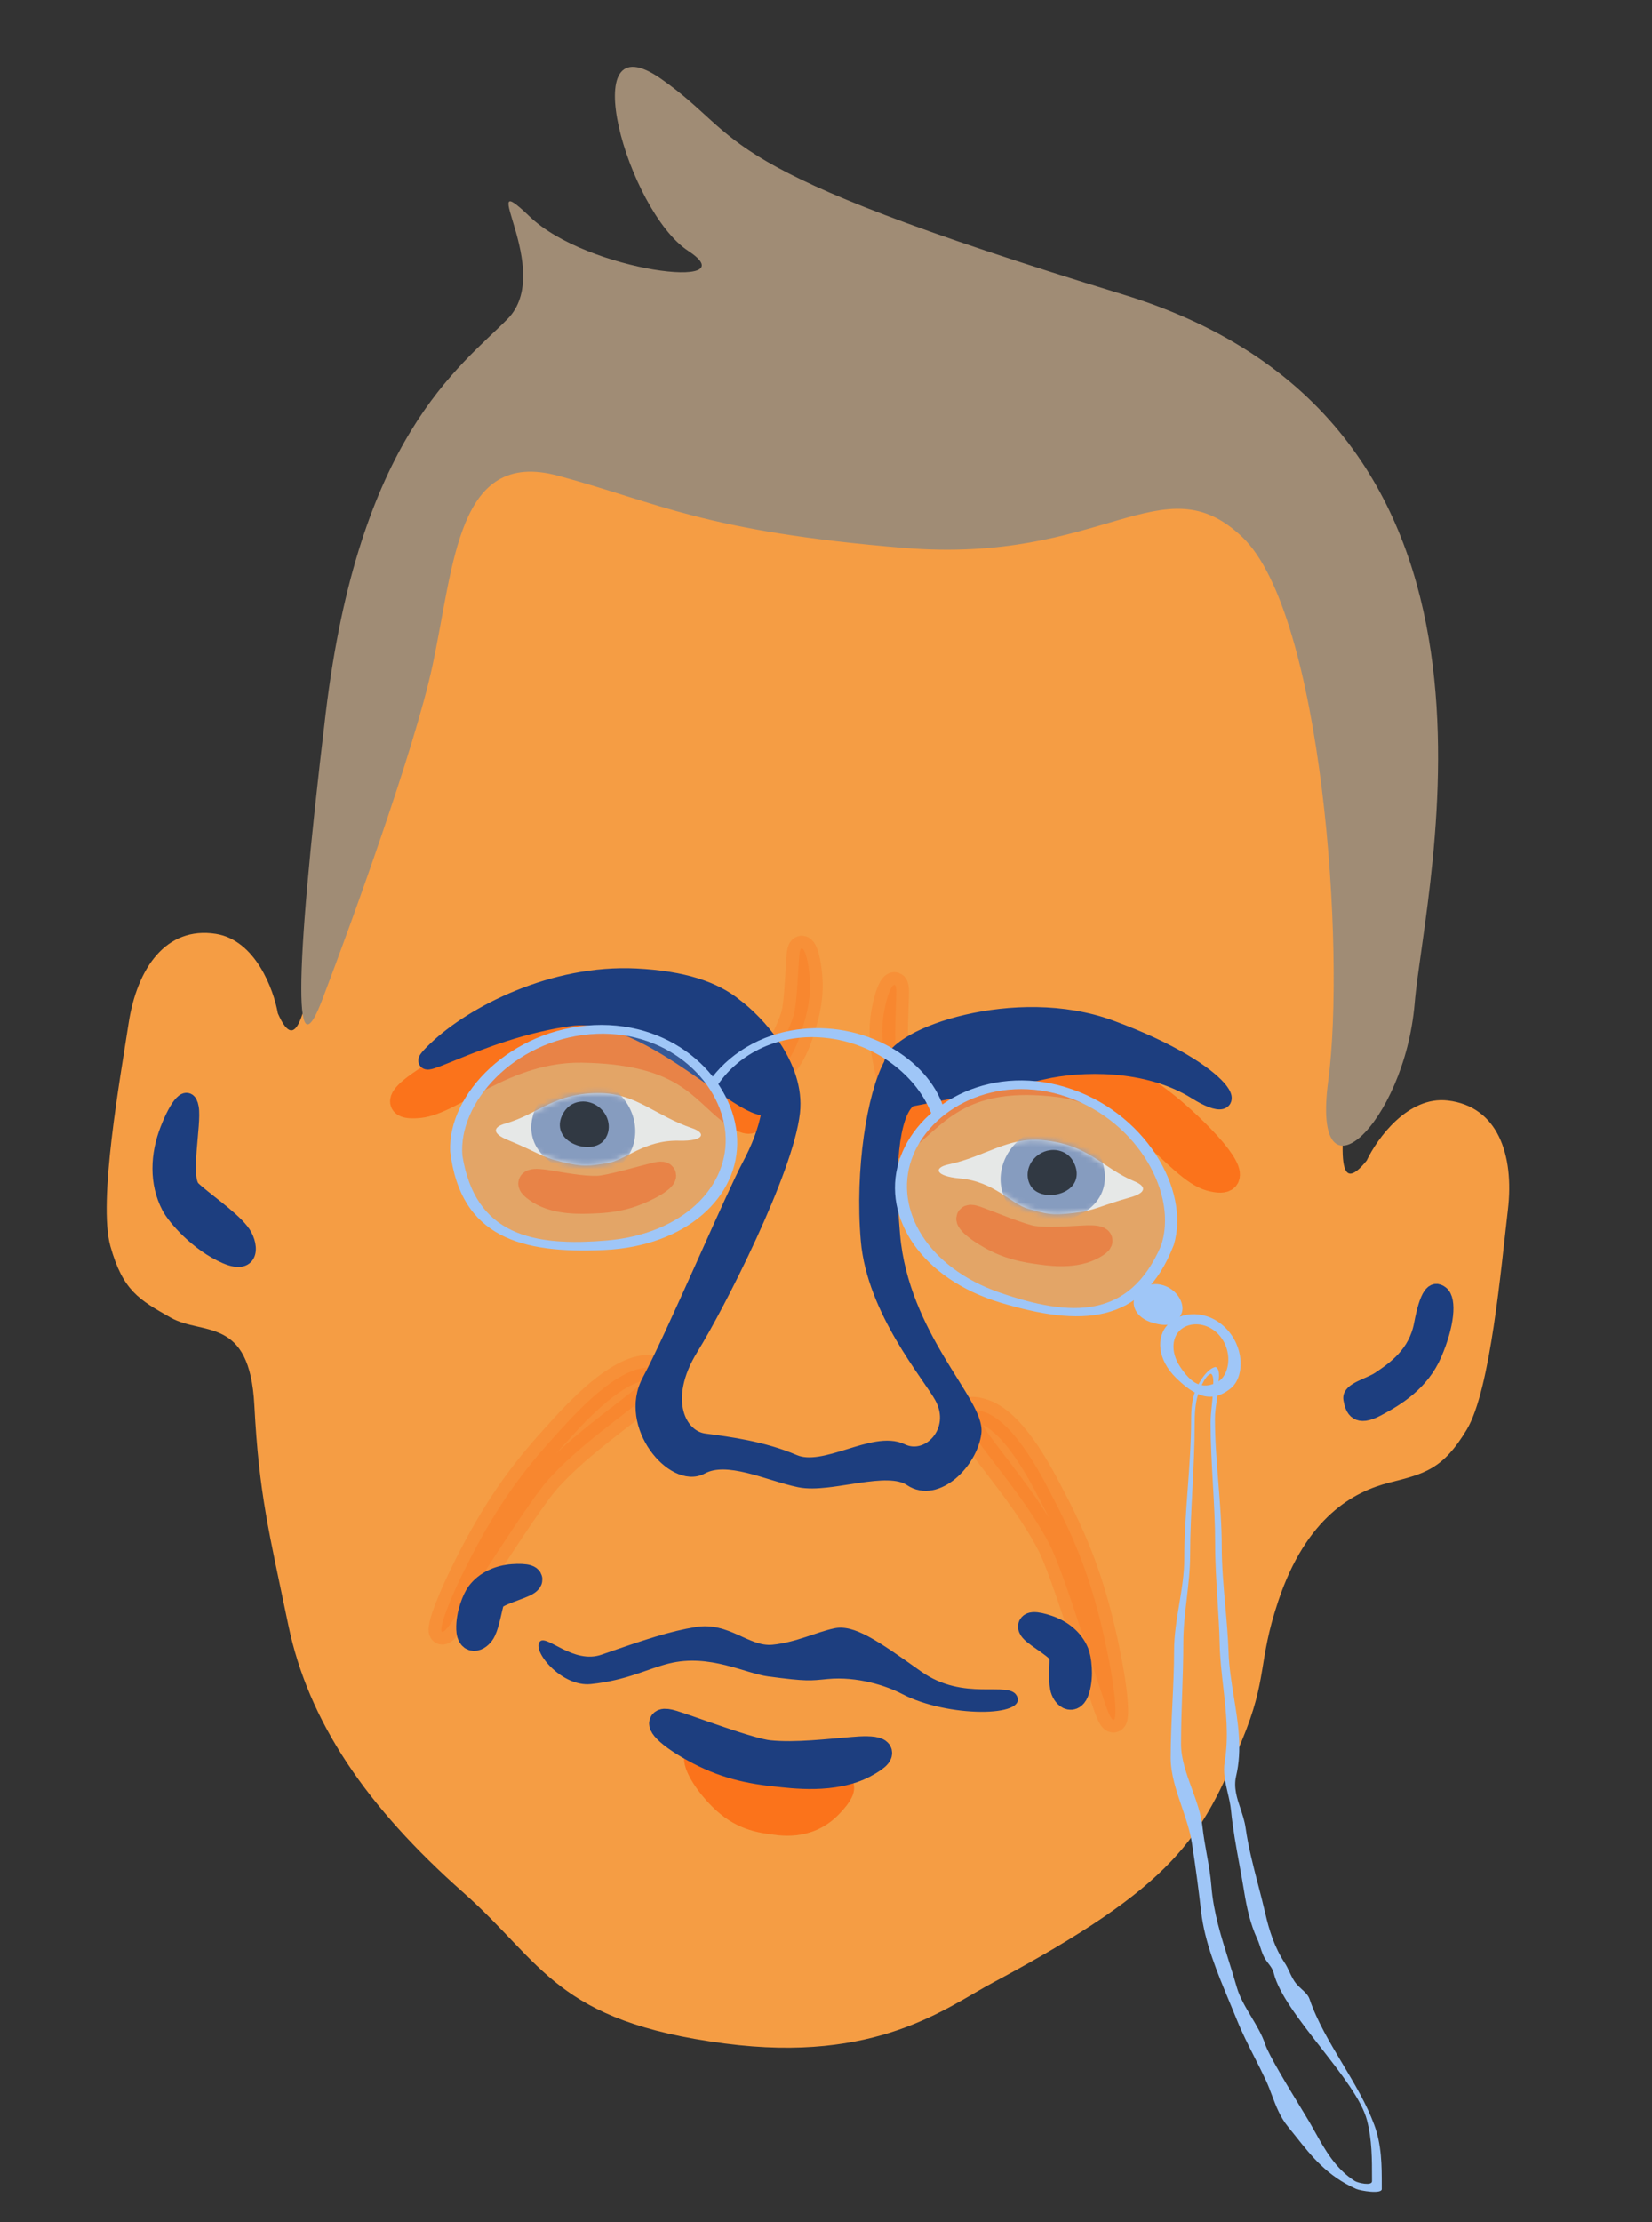 <svg width="299" height="402" viewBox="0 0 299 402" fill="none" xmlns="http://www.w3.org/2000/svg">
<rect x="0" y="0" width="299" height="402" fill="#333333" stroke="none"/>
<path d="M236.616 83.431C250.218 95.451 248.298 163.87 244.721 190.321C242.223 208.796 241.929 216.645 247.353 209.965C249.232 205.992 254.795 198.255 262.017 199.09C271.043 200.134 274.098 208.833 272.913 218.898C271.728 228.964 269.784 251.464 265.464 258.637C261.168 265.771 257.9 266.591 251.581 268.178L251.477 268.205C245.09 269.809 236.423 274.38 231.32 289.733C227.589 300.957 229.517 303.481 224.747 314.958C217.448 332.52 212.861 340.993 179.714 358.672C171.255 363.184 158.698 373.298 131.195 369.692C100.554 365.674 98.35 355.2 83.889 342.411C66.344 326.893 55.826 311.501 52.187 293.996C48.686 277.154 46.877 270.333 46.034 254.176C45.191 238.019 36.654 241.624 30.923 238.381L30.829 238.328C25.159 235.12 22.226 233.461 19.979 225.442C17.719 217.379 21.741 195.16 23.272 185.142C24.803 175.124 30.059 167.548 39.038 168.939C46.222 170.051 49.531 178.988 50.287 183.317C53.742 191.198 55.543 183.553 58.041 165.078C60.54 146.602 75.215 74.33 93.491 64.078C107.084 56.453 139.52 53.467 171.432 57.782C203.345 62.097 222.905 71.315 236.616 83.431Z" fill="#F59D44"/>
<path opacity="0.3" d="M178.163 255.439C172.328 253.409 175.306 258.595 178.272 262.418C181.541 266.803 186.636 272.949 190.014 279.486C192.459 284.216 198.09 302.691 200.179 308.652C202.267 314.614 202.584 309.327 200.404 298.745C198.122 287.661 195.378 280.225 191.17 272.081C189.14 268.153 183.998 257.47 178.163 255.439Z" fill="#FB731B" stroke="#FB731B" stroke-width="4.591"/>
<path opacity="0.3" d="M116.957 247.413C123.118 246.956 118.903 251.199 115.052 254.128C110.763 257.522 104.255 262.146 99.306 267.592C95.725 271.532 85.521 287.93 81.966 293.151C78.411 298.373 79.468 293.183 84.302 283.521C89.365 273.4 93.933 266.922 100.099 260.139C103.072 256.867 110.795 247.871 116.957 247.413Z" fill="#FB731B" stroke="#FB731B" stroke-width="4.591"/>
<path d="M40.851 227.22C45.87 229.396 45.498 224.9 43.626 222.651C41.604 220.102 36.888 216.959 34.903 215.047C32.919 213.136 35.094 203.314 34.571 200.391C34.048 197.469 32.136 199.828 30.373 204.361C28.609 208.893 28.374 213.984 30.648 218.317C31.712 220.344 35.832 225.045 40.851 227.22Z" fill="#1D3E7F" stroke="#1D3E7F" stroke-width="2.807"/>
<path d="M244.532 253.055C244.264 251.472 247.924 250.679 249.646 249.521C252.431 247.647 256.29 244.988 257.318 239.594C258.347 234.2 259.424 232.913 260.84 234.03C262.257 235.146 261.842 239.683 259.564 244.949C257.286 250.216 252.796 252.959 249.231 254.842C245.667 256.724 244.867 255.034 244.532 253.055Z" fill="#1D3E7F" stroke="#1D3E7F" stroke-width="2.807"/>
<path d="M194.932 305.644C194.164 308.218 192.591 306.658 192.337 305.243C192.018 303.678 192.327 300.912 192.235 299.562C192.143 298.212 187.764 295.927 186.831 294.807C185.898 293.687 187.389 293.713 189.649 294.483C191.91 295.252 193.898 296.772 194.809 298.996C195.234 300.036 195.7 303.07 194.932 305.644Z" fill="#1D3E7F" stroke="#1D3E7F" stroke-width="4.591"/>
<path d="M84.871 294.713C84.964 297.398 86.879 296.285 87.482 294.981C88.187 293.547 88.587 290.793 89.017 289.51C89.447 288.227 94.261 287.122 95.447 286.275C96.633 285.427 95.184 285.076 92.802 285.249C90.42 285.422 88.113 286.39 86.67 288.312C85.995 289.21 84.778 292.028 84.871 294.713Z" fill="#1D3E7F" stroke="#1D3E7F" stroke-width="4.591"/>
<path d="M78.221 120.674C75.013 135.492 63.738 166.659 58.502 180.391C53.334 194.339 52.946 179.187 58.944 129.103C64.943 79.018 83.17 66.484 91.859 57.7C100.548 48.916 85.435 29.164 95.87 39.178C106.305 49.193 135.614 52.633 124.578 45.395C113.542 38.158 103.691 3.061 119.682 14.28C135.673 25.499 126.843 29.927 203.23 53.256C279.617 76.584 257.881 159.581 256.046 181.483C254.212 203.384 237.236 219.097 240.397 195.545C243.558 171.993 239.324 110.964 224.86 97.168C210.396 83.372 199.804 102.108 163.61 99.117C127.416 96.127 119.313 90.988 100.992 86.051C82.671 81.114 82.232 102.152 78.221 120.674Z" fill="#A08C75"/>
<path d="M150.21 326.612C154.304 322.374 151.551 322.283 149.024 322.921C146.212 323.531 141.939 324.857 138.712 324.398C136.377 324.066 129.787 319.184 127.485 317.858C125.183 316.531 125.823 319.693 128.922 323.446C132.168 327.378 135.129 328.907 139.149 329.478C141.088 329.754 146.117 330.85 150.21 326.612Z" fill="#FB731B" stroke="#FB731B" stroke-width="4.591"/>
<path d="M188.638 206.255C182.322 205.686 178.415 209.213 171.606 210.67C168.991 211.23 169.149 212.773 173.729 213.186C180.047 213.756 182.982 217.861 186.215 218.719C189.447 219.576 190.162 219.921 194.261 219.444C198.36 218.967 198.804 218.229 204.543 216.62C207.607 215.761 207.461 214.589 205.324 213.709C199.528 211.323 197.095 207.018 188.638 206.255Z" fill="#F9F1E4"/>
<mask id="mask0_2743_8670" style="mask-type:alpha" maskUnits="userSpaceOnUse" x="169" y="206" width="38" height="14">
<path d="M188.638 206.255C182.322 205.686 178.415 209.213 171.606 210.67C168.991 211.23 169.149 212.773 173.729 213.186C180.047 213.756 182.982 217.861 186.215 218.719C189.447 219.576 190.162 219.921 194.261 219.444C198.36 218.967 198.804 218.229 204.543 216.62C207.607 215.761 207.461 214.589 205.324 213.709C199.528 211.323 197.095 207.018 188.638 206.255Z" fill="#F9F1E4"/>
</mask>
<g mask="url(#mask0_2743_8670)">
<path d="M182.269 217.559C179.785 213.436 181.393 207.912 185.859 205.221C190.326 202.53 195.96 203.691 198.444 207.814C200.928 211.937 200.59 216.696 196.123 219.387C191.656 222.078 184.753 221.682 182.269 217.559Z" fill="#8192B2"/>
<path d="M186.541 214.528C185.371 212.587 186.128 209.987 188.231 208.72C190.334 207.453 192.986 207.999 194.156 209.941C195.325 211.882 195.166 214.122 193.063 215.389C190.96 216.656 187.71 216.469 186.541 214.528Z" fill="#171717"/>
</g>
<path d="M162.747 200.961C156.545 208.946 158.724 210.245 164.28 205.595C169.837 200.946 174.789 194.103 191.604 196.185C205.515 197.907 213.03 211.565 219.07 213.185C225.109 214.804 221.619 209.325 213.781 202.212C205.943 195.099 196.103 190.23 186.257 190.506C181.654 190.636 170.157 191.421 162.747 200.961Z" fill="#FB731B" stroke="#FB731B" stroke-width="4.591"/>
<path d="M197.379 225.733C200.782 224.059 198.321 223.856 196.104 223.996C193.63 224.106 189.895 224.454 186.989 224.057C184.886 223.77 178.719 221.178 176.587 220.443C174.455 219.709 175.212 221.174 178.198 223.052C181.325 225.019 184.057 225.883 187.677 226.377C189.423 226.616 193.975 227.407 197.379 225.733Z" fill="#FB731B" stroke="#FB731B" stroke-width="4.591"/>
<path d="M108.896 197.766C115.235 197.926 118.711 201.878 125.308 204.108C127.841 204.964 127.507 206.479 122.91 206.363C116.569 206.203 113.181 209.945 109.872 210.425C106.562 210.906 105.812 211.166 101.795 210.222C97.778 209.277 97.422 208.493 91.905 206.235C88.96 205.03 89.241 203.883 91.464 203.254C97.496 201.549 100.407 197.552 108.896 197.766Z" fill="#F9F1E4"/>
<mask id="mask1_2743_8670" style="mask-type:alpha" maskUnits="userSpaceOnUse" x="89" y="197" width="38" height="14">
<path d="M108.897 197.766C115.235 197.926 118.711 201.878 125.309 204.108C127.842 204.964 127.508 206.479 122.91 206.363C116.569 206.203 113.182 209.945 109.872 210.425C106.562 210.906 105.813 211.166 101.796 210.222C97.779 209.277 97.423 208.493 91.906 206.235C88.961 205.03 89.241 203.883 91.465 203.254C97.496 201.549 100.407 197.552 108.897 197.766Z" fill="#F9F1E4"/>
</mask>
<g mask="url(#mask1_2743_8670)">
<path d="M113.276 209.723C116.217 205.913 115.255 200.241 111.127 197.055C106.999 193.869 101.268 194.375 98.327 198.185C95.386 201.996 95.176 206.763 99.304 209.949C103.432 213.135 110.335 213.534 113.276 209.723Z" fill="#8192B2"/>
<path d="M109.382 206.222C110.767 204.428 110.314 201.758 108.37 200.258C106.427 198.758 103.729 198.996 102.344 200.79C100.96 202.584 100.861 204.828 102.804 206.328C104.748 207.828 107.997 208.016 109.382 206.222Z" fill="#171717"/>
</g>
<path d="M133.315 196.84C138.355 203.671 136.018 204.427 131.156 200.233C126.295 196.038 122.336 190.225 105.394 189.952C91.379 189.727 82.051 199.394 75.845 199.967C69.64 200.54 73.853 196.715 82.598 192.118C91.343 187.52 101.761 184.872 111.474 186.181C116.015 186.793 127.293 188.678 133.315 196.84Z" fill="#FB731B" stroke="#FB731B" stroke-width="4.591"/>
<path d="M97.634 215.555C94.431 213.524 96.9 213.588 99.09 213.966C101.537 214.343 105.212 215.092 108.144 215.012C110.266 214.953 116.677 213.043 118.876 212.543C121.075 212.043 120.163 213.419 116.992 214.962C113.671 216.58 110.862 217.144 107.209 217.244C105.447 217.293 100.837 217.587 97.634 215.555Z" fill="#FB731B" stroke="#FB731B" stroke-width="4.591"/>
<path opacity="0.3" d="M164.022 200.692C166.717 203.361 166.104 200.968 165.247 198.919C164.334 196.618 162.784 193.201 162.209 190.325C161.792 188.244 162.225 181.568 162.222 179.313C162.219 177.058 161.082 178.253 160.284 181.689C159.448 185.288 159.524 188.151 160.241 191.735C160.586 193.463 161.328 198.023 164.022 200.692Z" fill="#FB731B" stroke="#FB731B" stroke-width="4.591"/>
<path opacity="0.3" d="M140.868 193.8C137.934 196.202 138.77 193.878 139.817 191.919C140.943 189.714 142.808 186.459 143.653 183.65C144.264 181.618 144.463 174.931 144.679 172.686C144.895 170.442 145.915 171.739 146.384 175.235C146.877 178.896 146.53 181.74 145.479 185.239C144.971 186.927 143.803 191.397 140.868 193.8Z" fill="#FB731B" stroke="#FB731B" stroke-width="4.591"/>
<path d="M166.671 302.353C174.483 307.932 182.527 303.995 184.017 306.765C186.126 310.683 171.469 310.744 163.283 306.462C160.45 304.98 155.163 303.236 149.788 303.752C146.549 304.063 146.127 304.214 139.068 303.288C134.834 302.733 128.445 299.123 121.088 300.931C117.203 301.886 113.454 303.999 106.93 304.67C101.577 305.221 96.122 298.512 97.746 296.928C99.001 295.705 103.793 301.11 108.889 299.331C116.784 296.577 121.248 295.103 125.916 294.338C131.936 293.352 135.548 297.965 139.822 297.538C144.095 297.112 147.651 295.287 150.992 294.572C154.508 293.82 158.734 296.684 166.671 302.353Z" fill="#1D3E7F"/>
<path d="M77.42 191.259C77.421 191.259 77.422 191.259 77.425 191.259C77.422 191.259 77.42 191.259 77.42 191.259ZM137.7 200.983C137.998 201.036 138.301 201.057 138.596 201.025C138.012 204.383 136.711 207.57 135.122 210.555C133.641 213.336 130.619 220.068 127.38 227.283C127.068 227.977 126.755 228.675 126.441 229.375C122.843 237.383 119.133 245.583 117.015 249.512C114.703 253.801 115.93 258.603 118.271 261.928C119.446 263.596 120.937 264.95 122.492 265.717C124.044 266.481 125.755 266.699 127.236 265.892C129.36 264.737 132.198 264.968 135.365 265.735C136.805 266.084 138.265 266.53 139.711 266.972C139.836 267.01 139.961 267.048 140.085 267.086C141.64 267.561 143.179 268.021 144.595 268.311C146.09 268.616 147.859 268.547 149.682 268.346C150.946 268.207 152.284 267.999 153.612 267.792C154.198 267.7 154.782 267.609 155.356 267.525C157.256 267.245 159.075 267.032 160.681 267.067C162.296 267.103 163.602 267.388 164.542 268.022C167.17 269.798 170.174 268.808 172.439 266.928C174.714 265.039 176.507 262.068 176.873 259.275C176.98 258.458 176.796 257.573 176.463 256.662C176.128 255.744 175.616 254.734 174.998 253.647C174.333 252.476 173.506 251.151 172.607 249.712C171.864 248.522 171.073 247.254 170.284 245.931C166.744 239.994 162.966 232.489 162.167 223.465C161.519 216.144 161.605 210.447 162.204 206.383C162.503 204.351 162.928 202.752 163.437 201.572C163.919 200.456 164.449 199.778 164.959 199.427C170.822 198.29 183.605 195.759 188.909 194.527C195.478 193.001 207.414 192.61 216.13 198.076C217.277 198.795 218.268 199.298 219.084 199.6C219.86 199.888 220.602 200.043 221.182 199.902C221.502 199.825 221.829 199.642 222.025 199.292C222.213 198.956 222.209 198.591 222.142 198.289C222.014 197.71 221.595 197.065 221.017 196.407C218.664 193.731 212.382 189.415 201.165 185.31C192.492 182.136 182.64 182.5 174.889 184.293C171.01 185.189 167.622 186.452 165.143 187.836C163.905 188.528 162.869 189.263 162.112 190.016C161.407 190.717 160.882 191.494 160.728 192.32C159.167 195.221 157.868 200.045 157.08 205.659C156.28 211.37 155.998 217.978 156.539 224.369C157.089 230.863 159.916 237.035 162.847 242.052C164.316 244.566 165.82 246.806 167.091 248.661C167.296 248.961 167.495 249.25 167.685 249.528C168.688 250.986 169.475 252.131 169.927 252.948C171.524 255.831 170.947 258.615 169.46 260.41C167.953 262.228 165.575 262.989 163.471 261.967C162.029 261.267 160.361 261.263 158.68 261.532C157.047 261.794 155.295 262.334 153.585 262.862L153.427 262.91C151.642 263.46 149.899 263.99 148.26 264.24C146.621 264.49 145.171 264.447 143.949 263.923C138.239 261.476 131.999 260.658 127.588 260.079L127.556 260.075C125.556 259.813 123.679 258.179 122.972 255.415C122.267 252.657 122.742 248.763 125.575 244.183C128.005 240.256 132.319 232.215 136.171 223.839C138.098 219.648 139.914 215.363 141.323 211.458C142.728 207.564 143.744 204.003 144.045 201.277C144.537 196.819 142.827 192.584 140.568 189.147C138.312 185.713 135.455 182.995 133.488 181.524C129.607 178.342 123.811 176.381 115.11 175.95C100.031 175.203 85.337 182.687 78.407 189.311C77.571 190.11 76.989 190.72 76.71 191.147C76.637 191.258 76.561 191.392 76.512 191.539C76.468 191.674 76.41 191.928 76.524 192.204C76.654 192.517 76.917 192.658 77.109 192.712C77.284 192.761 77.454 192.756 77.573 192.746C77.82 192.723 78.11 192.647 78.407 192.554C78.715 192.457 79.078 192.326 79.486 192.17C80.122 191.927 80.896 191.612 81.778 191.253C82.023 191.153 82.276 191.05 82.537 190.944C87.37 188.983 95.082 185.964 103.404 184.861C106.878 184.401 110.662 185.368 114.484 187.081C118.299 188.791 122.075 191.21 125.514 193.565C126.519 194.253 127.499 194.938 128.444 195.599C130.702 197.179 132.756 198.616 134.454 199.6C135.653 200.294 136.763 200.817 137.7 200.983Z" fill="#1D3E7F" stroke="#1D3E7F" stroke-width="1.494"/>
<path d="M156.464 319.337C162.003 316.386 157.921 316.183 154.262 316.533C150.177 316.849 144.018 317.624 139.19 317.124C135.697 316.762 125.358 312.807 121.792 311.707C118.227 310.607 119.558 312.99 124.597 315.935C129.875 319.019 134.439 320.302 140.454 320.925C143.355 321.226 150.926 322.288 156.464 319.337Z" fill="#1D3E7F" stroke="#1D3E7F" stroke-width="4.591"/>
<path opacity="0.2" d="M210.119 225.407C213.284 216.269 206.13 202.956 193.172 198.469C180.215 193.982 168.145 200.636 164.981 209.774C161.816 218.912 167.969 229.34 180.927 233.827C193.885 238.315 204.389 238.653 210.119 225.407Z" fill="#9FC6F7"/>
<path opacity="0.2" d="M83.701 209.09C82.866 199.455 93.057 188.296 106.719 187.113C120.38 185.929 130.456 195.333 131.291 204.967C132.125 214.602 123.609 223.208 109.948 224.392C96.286 225.575 86.018 223.335 83.701 209.09Z" fill="#9FC6F7"/>
<path fill-rule="evenodd" clip-rule="evenodd" d="M192.82 196.662C207.112 200.961 215.488 215.117 212.456 225.197C206.818 239.858 195.38 239.961 181.088 235.662C166.796 231.362 159.637 220.299 162.669 210.219C165.701 200.14 178.528 192.363 192.82 196.662ZM193.169 198.466C206.127 202.954 213.28 216.266 210.116 225.404C204.386 238.65 193.881 238.312 180.924 233.825C167.966 229.337 161.813 218.91 164.978 209.772C168.142 200.634 180.212 193.979 193.169 198.466Z" fill="#9FC6F7"/>
<path fill-rule="evenodd" clip-rule="evenodd" d="M107.496 185.448C92.586 186.123 81.004 197.802 81.48 208.316C83.361 223.911 94.427 226.808 109.337 226.133C124.246 225.458 133.893 216.481 133.417 205.966C132.941 195.451 122.405 184.774 107.496 185.448ZM106.717 187.113C93.055 188.297 82.864 199.456 83.699 209.09C86.016 223.335 96.284 225.576 109.946 224.392C123.607 223.209 132.123 214.603 131.289 204.968C130.454 195.334 120.378 185.93 106.717 187.113Z" fill="#9FC6F7"/>
<path d="M213.916 237.444C214.44 235.701 212.992 233.252 210.52 232.509C208.048 231.765 205.83 233.11 205.305 234.853C204.781 236.597 206.019 238.51 208.491 239.254C210.963 239.997 212.941 239.979 213.916 237.444Z" fill="#9FC6F7"/>
<path fill-rule="evenodd" clip-rule="evenodd" d="M221.763 240.17C225.089 243.44 225.344 248.573 223.038 250.919C219.344 254.152 216.166 252.515 212.84 249.246C209.514 245.976 209.146 241.874 211.452 239.529C213.758 237.183 218.437 236.9 221.763 240.17ZM221.188 242.214C223.044 244.989 222.476 248.624 220.519 249.933C217.46 251.663 215.471 250.054 213.615 247.278C211.759 244.503 212.096 241.575 214.053 240.266C216.011 238.957 219.332 239.438 221.188 242.214Z" fill="#9FC6F7"/>
<path d="M129.626 196.713C133.173 191.084 140.338 186.91 149.16 187.731C159.028 188.649 166.815 195.431 168.927 202.532L170.978 201.119C168.778 192.395 157.496 184.767 144.971 186.172C137.424 187.019 131.631 190.898 128.216 195.811L129.626 196.713Z" fill="#9FC6F7"/>
<path fill-rule="evenodd" clip-rule="evenodd" d="M216.473 251.312C215.712 253.047 215.583 255.056 215.583 256.847C215.583 261.029 215.275 265.198 214.967 269.367C214.659 273.538 214.35 277.709 214.35 281.895C214.35 284.686 213.889 287.462 213.427 290.239C212.964 293.018 212.502 295.797 212.502 298.594C212.502 301.814 212.348 305.044 212.194 308.277C212.04 311.516 211.886 314.757 211.886 317.995C211.886 320.979 212.892 323.925 213.898 326.875C214.637 329.039 215.377 331.205 215.72 333.389C216.371 337.535 216.921 341.691 217.397 345.838C218.032 351.368 220.28 356.768 222.526 362.162C222.989 363.274 223.452 364.387 223.901 365.5C224.81 367.755 225.937 369.976 227.064 372.197C227.773 373.596 228.483 374.995 229.139 376.403C229.536 377.256 229.871 378.149 230.21 379.053C230.946 381.014 231.699 383.023 233.144 384.771C233.637 385.367 234.123 385.982 234.617 386.605C237.307 390.005 240.2 393.659 245.433 395.99C246.241 396.35 250.089 396.975 250.089 396.027C250.089 395.867 250.089 395.706 250.089 395.546C250.091 391.789 250.094 388.093 248.719 384.379C247.328 380.62 245.157 376.99 242.989 373.364C240.681 369.504 238.374 365.648 237.012 361.642C236.772 360.937 236.188 360.402 235.584 359.849C235.275 359.565 234.96 359.277 234.684 358.959C234.097 358.281 233.738 357.509 233.381 356.739C233.124 356.186 232.868 355.634 232.528 355.119C230.654 352.285 229.689 349.128 229.002 346.136C228.603 344.401 228.154 342.676 227.706 340.951C226.817 337.538 225.931 334.13 225.442 330.668C225.273 329.473 224.894 328.337 224.521 327.215C223.876 325.28 223.246 323.388 223.73 321.312C224.857 316.481 224.092 311.76 223.325 307.023C222.888 304.331 222.452 301.635 222.361 298.911C222.267 296.093 222.016 293.275 221.765 290.455C221.447 286.88 221.128 283.301 221.128 279.715C221.128 275.878 220.821 272.036 220.513 268.192C220.204 264.343 219.896 260.492 219.896 256.642C219.896 255.598 220.052 254.553 220.207 253.516C220.36 252.493 220.512 251.477 220.512 250.473C220.512 250.334 220.533 250.135 220.558 249.902C220.652 249.005 220.798 247.616 219.999 247.287C218.233 247.653 216.743 250.696 216.473 251.312ZM216.823 252.325C216.316 253.97 216.23 255.875 216.23 257.572C216.23 261.537 216.024 265.489 215.818 269.442C215.613 273.396 215.407 277.35 215.407 281.319C215.407 283.965 215.099 286.597 214.791 289.229C214.482 291.864 214.174 294.499 214.174 297.15C214.174 300.203 214.071 303.265 213.968 306.33C213.866 309.4 213.763 312.473 213.763 315.543C213.763 318.218 214.75 320.93 215.736 323.636C216.557 325.892 217.377 328.143 217.623 330.367C217.821 332.159 218.113 333.775 218.402 335.376C218.747 337.285 219.089 339.172 219.261 341.311C219.637 345.964 220.996 350.283 222.386 354.698C222.884 356.283 223.387 357.881 223.85 359.511C224.364 361.322 225.423 363.098 226.481 364.871C227.457 366.508 228.432 368.143 228.975 369.801C229.62 371.767 233.178 377.608 235.436 381.314C236.121 382.439 236.687 383.368 237.015 383.931C237.344 384.497 237.668 385.08 237.998 385.671C239.793 388.893 241.723 392.358 245.215 394.568C245.754 394.909 248.321 395.501 248.321 394.603C248.321 394.451 248.321 394.298 248.321 394.146C248.323 390.584 248.325 387.081 247.408 383.56C246.459 379.919 242.747 375.162 239.026 370.392C235.228 365.524 231.419 360.643 230.528 356.922C230.368 356.253 229.979 355.746 229.576 355.222C229.369 354.953 229.159 354.68 228.975 354.378C228.583 353.736 228.344 353.003 228.105 352.274C227.934 351.749 227.763 351.226 227.536 350.738C226.286 348.051 225.642 345.058 225.183 342.222C224.918 340.577 224.618 338.941 224.319 337.306C223.726 334.07 223.134 330.84 222.808 327.557C222.695 326.424 222.443 325.347 222.193 324.284C221.763 322.45 221.343 320.656 221.666 318.688C222.418 314.108 221.907 309.631 221.395 305.141C221.104 302.589 220.813 300.033 220.752 297.45C220.689 294.779 220.522 292.107 220.355 289.434C220.142 286.045 219.93 282.652 219.93 279.252C219.93 275.614 219.725 271.972 219.519 268.328C219.313 264.679 219.108 261.028 219.108 257.378C219.108 256.388 219.212 255.398 219.315 254.415C219.417 253.445 219.519 252.481 219.519 251.53C219.519 251.398 219.533 251.209 219.549 250.988C219.612 250.138 219.709 248.821 219.177 248.509C217.998 248.856 217.004 251.741 216.823 252.325Z" fill="#9FC6F7"/>
</svg>
